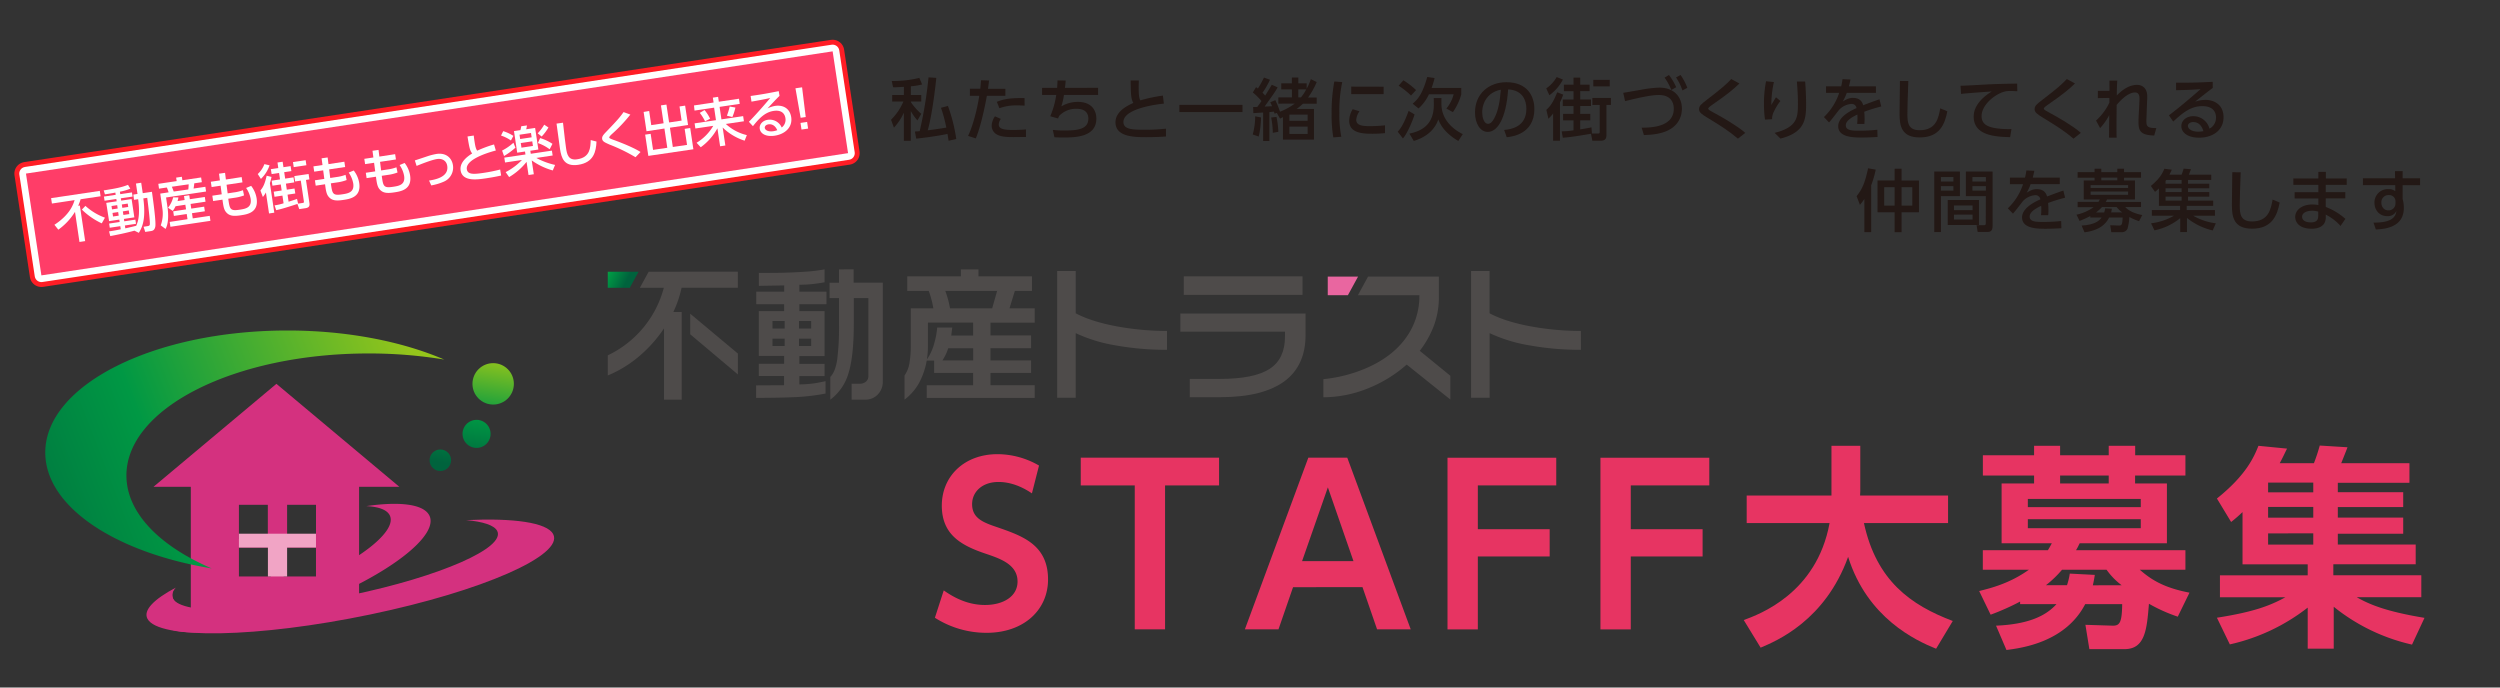 <svg xmlns="http://www.w3.org/2000/svg" xmlns:xlink="http://www.w3.org/1999/xlink" viewBox="0 0 1200 330"><rect x="0" y="0" width="1200" height="330" fill="#333333" stroke="none"/><defs><style>.cls-1,.cls-4,.cls-5{fill:none;}.cls-2{fill:#231815;}.cls-3{fill:#e73462;}.cls-4{stroke:#ff1d25;stroke-width:11.13px;}.cls-4,.cls-5{stroke-linecap:round;stroke-linejoin:round;}.cls-5{stroke:#fff;stroke-width:6.42px;}.cls-6{fill:#ff3d68;}.cls-7{fill:#fff;}.cls-8{fill:#4e4b4a;}.cls-9{fill:url(#linear-gradient);}.cls-10{fill:#e966a0;}.cls-11{fill:#d4317f;}.cls-12{fill:url(#linear-gradient-2);}.cls-13{fill:url(#linear-gradient-3);}.cls-14{fill:url(#linear-gradient-4);}.cls-15{fill:url(#linear-gradient-5);}.cls-16{fill:#f1a4c5;}</style><linearGradient id="linear-gradient" x1="350" y1="35.74" x2="367.55" y2="44.27" gradientTransform="translate(-66.86 90.77)" gradientUnits="userSpaceOnUse"><stop offset="0" stop-color="#94c51b"/><stop offset="0.55" stop-color="#009844"/><stop offset="1" stop-color="#00633d"/></linearGradient><linearGradient id="linear-gradient-2" x1="301.68" y1="80.18" x2="292.99" y2="133.59" xlink:href="#linear-gradient"/><linearGradient id="linear-gradient-3" x1="305.64" y1="80.81" x2="296.94" y2="134.24" xlink:href="#linear-gradient"/><linearGradient id="linear-gradient-4" x1="286.75" y1="77.75" x2="278.05" y2="131.16" xlink:href="#linear-gradient"/><linearGradient id="linear-gradient-5" x1="267.19" y1="86.06" x2="41.61" y2="173.58" xlink:href="#linear-gradient"/></defs><title>staffmain</title><g id="レイヤー_2" data-name="レイヤー 2"><g id="レイヤー_1-2" data-name="レイヤー 1"><rect class="cls-1" width="1200" height="330"/><path class="cls-2" d="M433.88,41.68c-3.24.19-4,.23-5.22.19l-.62-3a51.65,51.65,0,0,0,13.25-1.49l1.33,3.17a33,33,0,0,1-5.41.87V45.6h5v3.14h-5V49a28.5,28.5,0,0,0,5,5.64l-1.85,3.17a25.9,25.9,0,0,1-3.17-4.5V67.59h-3.34V54.08a26.48,26.48,0,0,1-4.76,7.19l-1.39-3.79a27,27,0,0,0,5.93-8.75h-5.38V45.6h5.6Zm15.55-4.31c-1.36,13.15-3.08,21.67-4.11,25.17,1.39-.16,6.06-.78,8.91-1.3a67.16,67.16,0,0,0-2.56-9.49l3.34-.91a79.64,79.64,0,0,1,4,15.87l-3.69.87c-.19-1.26-.26-1.81-.52-3.3-1,.23-6.8,1.39-15,2.27l-.65-3.43c.87-.06,1.39-.06,2.3-.16a201,201,0,0,0,4.24-25.82Z"/><path class="cls-2" d="M464.69,65.23c3-6.41,4.86-15.71,5.35-19.24h-4.5v-3.4h5c.23-2.24.26-2.69.36-4.08l3.85.13c-.23,2-.32,2.62-.52,4h8.36V46H473.7c-1.62,8.78-3.47,16-5.31,20.44Zm15.71-8.16a5.06,5.06,0,0,0-1,2.69c0,2.36,3.11,2.62,7,2.62,1,0,4-.06,6.06-.26l0,3.63c-2,0-4.08.06-6.12.06-4.21,0-6.15-.36-7.81-1.23A4.81,4.81,0,0,1,476,60.3a8.31,8.31,0,0,1,1.59-4.47Zm11.4-6.38c-.91,0-1.88-.1-3.47-.1a23.59,23.59,0,0,0-8.62,1.36l-1.23-3.08c3.24-1.26,6-1.91,13.31-1.78Z"/><path class="cls-2" d="M527.09,42.16v3.4H510.7a31.09,31.09,0,0,1-1.26,5.51,15.49,15.49,0,0,1,7.87-2.17c7.16,0,8.94,4.66,8.94,8,0,9-10.2,9.1-16.13,9.1-2.07,0-2.88-.06-4-.13l-.78-3.53a41.46,41.46,0,0,0,5.6.29c5.93,0,11.47-.45,11.47-5.67,0-3.63-2.69-4.73-5.54-4.73a11.07,11.07,0,0,0-8.42,3.34,9.89,9.89,0,0,0-.58,1.3l-3.76-1.07A40.56,40.56,0,0,0,507,45.56h-6.8v-3.4h7.22c.1-1.33.13-2.07.19-3.56l3.92.06c-.06.91-.23,2.56-.36,3.5Z"/><path class="cls-2" d="M558.65,49.74c-1.36.13-19.4,1.94-19.4,8.81,0,3.37,3.69,3.73,9.88,3.73a94.46,94.46,0,0,0,10.53-.52l0,3.76c-1.94.13-4.7.32-9.36.32-5.57,0-14.87,0-14.87-7.16,0-5.44,6.35-8.26,8.58-9.27-1.17-2-1.2-4.11-1.3-10.79h3.92c0,1-.06,1.94-.06,3.56,0,3.37.16,4.73.78,6a74.3,74.3,0,0,1,10.85-2.3Z"/><path class="cls-2" d="M566.1,50.33h30.29v3.47H566.1Z"/><path class="cls-2" d="M601.32,64.55a34.54,34.54,0,0,0,1.17-8.71l2.79.52a41.24,41.24,0,0,1-1.1,9.17Zm12.28-14.8v-3h6.51V42.91H615V40h5.09V37.21h3.11V40h4v2.59a26,26,0,0,0,2-4.6l2.82,1.39a36.27,36.27,0,0,1-4.15,7.42h4.15v3h-6.64a29.26,29.26,0,0,1-3,2.49h8.33V67h-14.9V56.22c-.13.06-.91.49-1.39.71l-1.55-2.72-1.07.36c-.16-.52-.19-.68-.32-1-.81.1-1.42.16-2.17.23V67.69h-3V54c-.87.06-4.21.29-4.7.29l-.1-2.92c1.49,0,1.65,0,2-.06.65-.84,1-1.33,2-2.82a31.15,31.15,0,0,0-4.15-4.11l1.55-2.56c.55.45.68.52.88.68a54.78,54.78,0,0,0,2.92-5.28l2.88,1.07A38.28,38.28,0,0,1,606,44.53c.36.32.45.45,1.3,1.33,2.4-3.85,2.66-4.31,3.14-5.18l2.82,1.26c-1.2,2.14-1.59,2.69-6.25,9.2.55,0,3-.13,3.56-.16-.36-.87-.52-1.23-.84-1.91l2.43-1a45.54,45.54,0,0,1,2.24,5.54,29.65,29.65,0,0,0,7.09-3.89Zm-2.66,14a39.69,39.69,0,0,0-.78-7.35l2.56-.29a43,43,0,0,1,.88,7.16ZM627.66,55h-8.75v3h8.75Zm0,5.77h-8.75v3.53h8.75Zm-3.24-14A19.71,19.71,0,0,0,627,42.91h-3.82v3.85Z"/><path class="cls-2" d="M644.28,39.41a66.19,66.19,0,0,0-1.39,14.77,56.53,56.53,0,0,0,.94,11.47l-3.85.29a65.22,65.22,0,0,1-.81-11.18,81.66,81.66,0,0,1,1.3-15.65Zm8.29,14A7.75,7.75,0,0,0,651,57.55c0,2.72,3.21,3,6.32,3a68.41,68.41,0,0,0,7.48-.39v3.76c-1.75.13-3.69.29-6,.29-5.31,0-11.18-.52-11.18-6.25a10.66,10.66,0,0,1,1.68-5.54Zm11.57-11.79v3.56H648.59V41.58Z"/><path class="cls-2" d="M679,54.93c-.94,3.11-3.63,9.43-5.6,11.5l-2.5-3.21c1.23-1.39,2.75-3.17,5.25-10Zm-1.72-9.07a38.48,38.48,0,0,0-5.93-4.73l2.27-2.59a36.83,36.83,0,0,1,6.09,4.7Zm10.92,1.2h3.69v3c0,4.41,2.24,10.3,10.24,14.32L700,67.66c-7.09-4.08-9-8.75-9.62-10.33-.62,1.78-2.72,7.58-11.76,10.33l-2.11-3.53c9-1.81,11.73-7.16,11.73-13.93Zm.39-9.59a37.53,37.53,0,0,1-1.42,4.73H701.4V45.4a28.64,28.64,0,0,1-4,8.42l-3.14-1.72a17.5,17.5,0,0,0,3.5-6.84H685.89a20.81,20.81,0,0,1-5,6.8l-2.82-2.3c2.56-2.07,4.83-4.92,7-12.8Z"/><path class="cls-2" d="M722,62.38c3.43-.32,10.66-1.49,10.66-10.17,0-3.6-1.49-8.94-8.75-9.3-1,14.42-5.31,20.41-9.78,20.41C710.35,63.32,708,59,708,54c0-9.1,6.74-14.54,15.06-14.54,10.08,0,13.44,6.74,13.44,12.83,0,12.25-11,13.35-13.28,13.57Zm-10.53-8.26c0,1.88.68,5.31,2.79,5.31,1.23,0,2.14-1.1,2.92-2.53,2.2-4,2.82-9,3.21-13.83C714.53,44.14,711.45,48.77,711.45,54.12Z"/><path class="cls-2" d="M742.2,42.42a16,16,0,0,0,5-5.44l3,1.2a21.1,21.1,0,0,1-6.51,7.52Zm8.13,3a31.92,31.92,0,0,1-1.55,3.73v18.4H745.5V54.47A20.72,20.72,0,0,1,743.24,57l-1-4.28c2-1.81,3.27-3.6,5.22-8.42Zm8.16,16.68c1-.16,4.7-.75,5.41-1l.23,3h2.82c.91,0,.91-.32.91-1V50.36h-3.53V47h8.91v3.37H771.1V64.55c0,1.85-.36,3-2.95,3h-3.82l-.65-3.34c-8.71,1.49-10.95,1.68-13.54,1.91l-.52-3.08a35.45,35.45,0,0,0,5.67-.49V57.78h-5V54.67h5V50.91h-5.15V47.77h5.15v-4h-4.63V40.64h4.63v-3.4h3.21v3.4H763v3.11H758.5v4h5.18v3.14H758.5v3.76h4.83v3.11H758.5Zm14.19-23.78v3.14h-7.9V38.34Z"/><path class="cls-2" d="M788,61.28c3.92,0,15.42-.06,15.42-9.1,0-2.95-1.39-6.58-7.19-6.58-2.88,0-7.48.75-16.2,2.95l-.87-4c.06,0,8-1.36,8.68-1.49a54.77,54.77,0,0,1,8.68-1c7.29,0,10.79,4.73,10.79,10.07,0,2.59-.81,8.13-7.71,10.92-3.72,1.52-8,1.68-10.53,1.78ZM801.1,36a28.3,28.3,0,0,1,3.47,5.86l-2.33,1.33A26.93,26.93,0,0,0,799,37.27Zm5.57,0a27,27,0,0,1,3.24,6.15l-2.33,1.26a26.74,26.74,0,0,0-3.08-6.25Z"/><path class="cls-2" d="M834.21,66.56c-4.6-3.92-8.49-6.28-14.67-10.07-2.66-1.65-4-2.49-4-4.11s1.17-2.49,3.6-4.37c7.45-5.73,9.36-7.42,11.86-10.07l3.92,2.14c-2.88,2.75-5.47,5-13.12,10.27-.78.55-1.85,1.3-1.85,1.81s1.1,1.07,2,1.56c5.28,2.82,12.34,7,15.78,10.07Z"/><path class="cls-2" d="M851.48,39.38a48.68,48.68,0,0,0-1.23,11c1-1.72,1.65-2.79,2.23-3.69l2.11,1.78a25.78,25.78,0,0,0-3,4.86,8,8,0,0,0-1,3.89l-3.4.19a57.75,57.75,0,0,1-.49-7.58,55.65,55.65,0,0,1,1-10.82Zm15-.23c.45,5.93.45,10,.45,10.88,0,7.65-.84,13.54-12.31,16.49l-2.79-2.75C863,61,863,56,863,49.58c0-4.54-.36-8.65-.49-10.43Z"/><path class="cls-2" d="M900.44,41.45v3.14h-14a24,24,0,0,1-1.88,4.08c1.91-1.1,3.08-1.68,4.73-1.68,2.69,0,4.31,1,5.05,3.53,1.49-.58,5.22-2,7.81-2.85L903,51.1a78.6,78.6,0,0,0-8.16,2.53,32.81,32.81,0,0,1,.16,3.5,23,23,0,0,1-.1,2.36h-3.47a24.45,24.45,0,0,0,.1-4.5c-3.4,1.59-5.54,3.24-5.54,5.15,0,2.59,3.17,2.59,6.74,2.59a76.17,76.17,0,0,0,8.39-.45l.1,3.47c-2.24.13-5,.26-7.48.26-3.85,0-11.4,0-11.4-5.44,0-4.54,6.06-7.48,8.78-8.68a2.33,2.33,0,0,0-2.56-2,9,9,0,0,0-5.83,2.88c-.13.13-3.92,5.15-4.79,6l-2.46-2.59a28,28,0,0,0,7.32-11.6H876.5V41.45h7.26A25.82,25.82,0,0,0,884.4,38l3.82.16c-.23,1.23-.39,1.88-.75,3.27Z"/><path class="cls-2" d="M916,38.89c-.29,6.87-.45,14.06-.45,15.84,0,4,.29,7.77,5.86,7.77,8,0,9.07-5.93,9.91-10.5l3.4,1.43c-1.17,6-3.56,12.54-13.25,12.54-8.81,0-9.69-5.64-9.69-11.37,0-2.49.16-13.51.19-15.74Z"/><path class="cls-2" d="M968.32,43.81c-1.23-.06-2.24-.13-3.11-.13a10.61,10.61,0,0,0-3.43.39c-4.6,1.43-10.62,6.41-10.62,11.69,0,4,3.21,5.12,6.35,5.7a40.88,40.88,0,0,0,8,.49l-.65,3.89c-6.54-.19-17.49-.55-17.49-9.85,0-6.22,5.83-10.33,8.68-12.08-3.43.23-11.73.81-14.74,1.17l-.26-3.92c2.07,0,11.24-.55,13.09-.65,5-.23,8.68-.29,14.09-.39Z"/><path class="cls-2" d="M995.28,66.56c-4.6-3.92-8.49-6.28-14.67-10.07-2.66-1.65-4-2.49-4-4.11s1.17-2.49,3.6-4.37c7.45-5.73,9.36-7.42,11.86-10.07L996,40.06c-2.88,2.75-5.47,5-13.12,10.27-.78.55-1.85,1.3-1.85,1.81s1.1,1.07,2,1.56c5.28,2.82,12.34,7,15.78,10.07Z"/><path class="cls-2" d="M1006.1,57.87a27.47,27.47,0,0,0,6.41-8.62V47l-5.54.1V43.62h5.57V38.7h3.76c-.19,2.33-.23,5.86-.23,7.13,1.3-1.33,5-5.09,9.72-5.09,2.4,0,4.89,1.43,4.89,5.57,0,.42,0,.91-.06,1.85l-.19,4.83c0,.88-.16,4.21-.16,4.83,0,2.37,0,3.79,4.76,3.63l-1,3.6c-6.77-.16-7.58-2.4-7.55-6.71,0-2.17.19-4.6.23-5.38l.23-4.73c.06-1.52.16-3.85-2.17-3.85-3.34,0-7.19,4-8.78,6,0,1.91-.07,7.58-.07,9.07,0,2.56,0,5,.07,6.64h-3.66c0-1.52.1-9.1.1-10.82a29.31,29.31,0,0,1-4.37,6.22Z"/><path class="cls-2" d="M1062.12,42.2c-2.59,1.91-5.67,4.41-8.49,6.61a16.16,16.16,0,0,1,4.89-.87c4.54,0,8.78,2.49,8.78,8.33,0,6.35-5.31,9.82-11.73,9.82-5.57,0-8.52-2.53-8.52-5.54,0-2.75,2.49-4.79,5.73-4.79a8,8,0,0,1,7.77,6,5.93,5.93,0,0,0,3.14-5.35c0-2.36-1.2-5.47-6.54-5.47-5.54,0-9.49,3.21-14,7.42l-2.07-3c.94-.68,6.83-5.18,15.19-12.57-3.85.29-6.35.39-11.76.52V39.67c7.48.06,10.59-.06,17.59-.39Zm-9.43,16.39c-1.72,0-2.49,1.07-2.49,1.81,0,1.39,1.68,2.82,5.12,2.82a15.55,15.55,0,0,0,2.3-.26C1056.94,60.53,1055.45,58.59,1052.69,58.59Z"/><path class="cls-2" d="M898.17,111.42H894.9V95.51a28.82,28.82,0,0,1-2.14,2.82l-1.59-4.18c2.36-3,3.89-5.64,5.51-13.38l3.66.65a48.2,48.2,0,0,1-2.17,7.52ZM912.75,81v5.64h8.36v15.26h-8.36v9.56h-3.34v-9.56h-8.2V86.61h8.2V81Zm-3.34,8.84h-5v8.84h5Zm8.49,0h-5.15v8.84h5.15Z"/><path class="cls-2" d="M928.44,82.33h12.31V94.15h-9.1v17.23h-3.21ZM931.64,85v2.14h6V85Zm0,4.34v2.14h6V89.33ZM949.91,96v12h-15V96Zm-12,2.62v2.24h8.91V98.62Zm0,4.41v2.33h8.91V103Zm15.29-8.88h-9.59V82.33h12.83v26c0,.91,0,3-2.17,3h-5l-.52-3.24h3.66c.39,0,.75-.13.75-.78ZM946.77,85v2.14h6.45V85Zm0,4.34v2.14h6.45V89.33Z"/><path class="cls-2" d="M988.7,85.25v3.14h-14a24,24,0,0,1-1.88,4.08c1.91-1.1,3.08-1.68,4.73-1.68,2.69,0,4.31,1,5.05,3.53,1.49-.58,5.22-2,7.81-2.85l.84,3.43a78.6,78.6,0,0,0-8.16,2.53,32.81,32.81,0,0,1,.16,3.5,23,23,0,0,1-.1,2.36h-3.47a24.45,24.45,0,0,0,.1-4.5c-3.4,1.59-5.54,3.24-5.54,5.15,0,2.59,3.17,2.59,6.74,2.59a76.17,76.17,0,0,0,8.39-.45l.1,3.47c-2.24.13-5,.26-7.48.26-3.85,0-11.4,0-11.4-5.44,0-4.54,6.06-7.48,8.78-8.68a2.33,2.33,0,0,0-2.56-2A9,9,0,0,0,971,96.55c-.13.13-3.92,5.15-4.79,6L963.75,100a28,28,0,0,0,7.32-11.6h-6.32V85.25H972a25.82,25.82,0,0,0,.65-3.43l3.82.16c-.23,1.23-.39,1.88-.75,3.27Z"/><path class="cls-2" d="M1013.42,111.45l-.52-3.34,4.31.16c1.13,0,1.55-.49,1.65-3.85h-6.48c-1.17,2.24-3.69,6.06-11.82,7.09l-1.39-3.24c6.8-.39,8.75-2.69,9.59-3.85h-5.44v-.71a46.27,46.27,0,0,1-5.12,2.33l-1.49-3a21.68,21.68,0,0,0,8.23-3.6h-7.68V96.91h10a13.3,13.3,0,0,0,.65-1.17h-7.71V86.61h5.18v-1.3h-8.13V82.62h8.13V81h3.24v1.62h7.68V81h3.24v1.62h8.16v2.69h-8.16v1.3h5.25v9.14h-13.38c-.23.42-.29.58-.65,1.17h16.94V99.4h-7.58c1.49,1.56,3.89,3,8.16,3.82l-1.52,2.95a28.38,28.38,0,0,1-4.67-2,24.42,24.42,0,0,1-.91,5.67,3,3,0,0,1-2.69,1.62Zm8.07-22.58h-18V90.2h18Zm0,3.08h-18v1.55h18Zm-2.82,10A12.54,12.54,0,0,1,1016,99.4h-7.06a19.28,19.28,0,0,1-2.88,2.59H1010a10.34,10.34,0,0,0,.49-2l3.21.19a13.25,13.25,0,0,1-.36,1.78Zm-2.37-15.39v-1.3h-7.68v1.3Z"/><path class="cls-2" d="M1062.11,110.61a30.74,30.74,0,0,1-12.37-6v6.77h-3.24v-6.67a28.61,28.61,0,0,1-12.37,5.86l-1.62-3.4a28.25,28.25,0,0,0,11-3.63h-10.63v-2.72h13.57v-2h-10.17V90.46a17.19,17.19,0,0,1-1.88,1.62l-2-2.82c4.28-3.56,5.54-5.93,6.48-8.26l3.6.45c-.42.94-.71,1.52-1.17,2.4h5.86c.62-1.72.68-1.88,1-2.92l3.5.29c-.29.78-.68,1.75-1,2.62h10.72v2.53h-11.14v1.81h10.2v2.2h-10.2v1.81h10.2v2.2h-10.2v1.91h12.08v2.53h-12.7v2h13.54v2.72h-10.43a28.5,28.5,0,0,0,10.85,3.63Zm-22.29-24.23c-.06.06-.29.39-.36.45v1.36h7.71V86.38Zm7.35,4h-7.71v1.81h7.71Zm0,4h-7.71v1.91h7.71Z"/><path class="cls-2" d="M1075.53,82.69c-.29,6.87-.45,14.06-.45,15.84,0,4,.29,7.77,5.86,7.77,8,0,9.07-5.93,9.91-10.5l3.4,1.43c-1.17,6-3.56,12.54-13.25,12.54-8.81,0-9.69-5.64-9.69-11.37,0-2.49.16-13.51.19-15.74Z"/><path class="cls-2" d="M1126.43,85.67v3.08h-10.07v3.47h9.39v3h-9.39v4.11a30.58,30.58,0,0,1,9.43,5.73l-2.33,3.4a24,24,0,0,0-7.09-5.44l0,1.52c-.1,4.21-3.79,5.25-6.67,5.25-6.58,0-8-3.56-8-5.64,0-3.43,3.37-6,8.23-6a17.61,17.61,0,0,1,2.88.26V95.26h-11.4v-3h11.4V88.74h-12V85.67h12V82.49h3.6v3.17Zm-13.67,15.91a10.07,10.07,0,0,0-3-.42c-2.69,0-4.76,1.1-4.76,2.92,0,.45.23,2.66,4.15,2.66,2.14,0,3.6-.65,3.6-3.08Z"/><path class="cls-2" d="M1161.65,85.57v3.34h-8.39v6.54a16.1,16.1,0,0,1,.58,4.37c0,9.1-8.68,10.14-13.44,10.33l-1.13-3.3c9.43.1,10.66-3.17,11-5.57a4.49,4.49,0,0,1-4.44,2.46c-3.92,0-6.09-3.14-6.09-6.38a6.39,6.39,0,0,1,6.74-6.58,4.79,4.79,0,0,1,3.24,1l0-2.92h-15.52V85.57h15.45l-.07-3.43h3.69v3.43Zm-11.82,10.79a3,3,0,0,0-3.21-2.72,3.4,3.4,0,0,0-3.56,3.6c0,2.24,1.39,3.73,3.3,3.73a3.29,3.29,0,0,0,3.47-3.34Z"/><path class="cls-3" d="M495.32,236.82c-8.05-5.47-14.35-5.47-16.11-5.47-7.64,0-12.6,4.65-12.6,10.64,0,6.92,5.58,8.88,12.29,11.15,11.87,4.13,24.16,8.36,24.16,25,0,14.66-11.67,25.61-29.53,25.61a45.94,45.94,0,0,1-24.78-7.23L453,283.39c7.85,5.58,14.46,7,19.83,7,8.47,0,15.59-3.92,15.59-11.25,0-8.16-8.26-10.95-14.87-13.22-12.08-4-21.48-9.19-21.48-23.23S462.8,218,478.8,218a39.88,39.88,0,0,1,19.93,5.47Z"/><path class="cls-3" d="M559.23,302.08H544.68V233H518.76V219.68h66.39V233H559.23Z"/><path class="cls-3" d="M620.67,281.84l-7,20.24H597.54L628,219.68h18.69l30.46,82.4H661l-7-20.24Zm29-12.49-12.29-35.42L625,269.34Z"/><path class="cls-3" d="M743.84,254v13.11H709.36v35H694.8v-82.4H747V233H709.36v21Z"/><path class="cls-3" d="M817.25,254v13.11H782.77v35H768.21v-82.4h52.25V233H782.77v21Z"/><path class="cls-3" d="M837,297.63c7.54-2.79,35-12.8,41.2-46.57H838.41V237.85H879.1V214h13.84v21.79c0,.31-.1,1.55-.1,2.06h42.23v13.22H894.69c6,27.67,22.41,39.34,42.64,47l-8,13.32c-9.91-4-33-14.77-42.23-44.09-11,30.56-34.38,40.37-42,43.57Z"/><path class="cls-3" d="M1002.89,311.57,1001,299.91l13,.41c3.51.1,4.54-1.55,4.65-10.33h-17.76c-9.4,18.17-30.25,21.06-37.79,22l-5-11.67c17-.72,24.57-5.47,29-10.33H969.65v-1.24a115.51,115.51,0,0,1-14.15,6.3L950,283.7c5.27-1.34,14.46-3.51,23.85-10.22h-22.1v-9.4H983c.62-1,1-1.65,1.86-3.3H960.77V232.07h15.59v-3.82H951.78v-9.71h24.58V214h12.49v4.54h23.34V214h12.7v4.54H1049v9.71h-24.16v3.82h15.28v28.71H998.25c-.83,1.65-1,2.07-1.76,3.3H1049v9.4h-21.89c6.09,5.37,12.39,8.78,23.85,11L1045.33,296a77.44,77.44,0,0,1-13.84-6.2c-1,12.49-1.86,21.79-11.77,21.79Zm24.68-72.07H973.36v3.92h54.21Zm0,9.71H973.36v4.34h54.21Zm-9.19,31.7a33.75,33.75,0,0,1-7.23-7.44H989.78a52.06,52.06,0,0,1-7.74,7.44h10.12a33.31,33.31,0,0,0,1.34-5.58l12,.62c-.31,2.17-.52,3-.93,5Zm-6.2-48.84v-3.82H988.85v3.82Z"/><path class="cls-3" d="M1157.77,309.41a92.08,92.08,0,0,1-37.58-18.17v20.13h-12.49V291.65a94,94,0,0,1-37.38,17.66l-6.2-12.8c17.76-2.79,25.5-5.78,32.84-9.81h-31.39V276.16h42.13v-5.27h-31.29V245.8a69,69,0,0,1-5.47,4.75l-6.82-11.26c13.73-11,17.66-19.52,19.93-25.3l13.73,1.34c-1.24,2.48-2.17,4.54-3.51,7h16.42a88.05,88.05,0,0,0,2.79-8.47l13.32.83c-.72,2-2.79,7-3,7.64h32.73v9.4h-34.38v4.54h31.39v7.13h-31.39v5.06h31.39v7.74h-31.39v5.16h37.38v9.5H1120v5.27h42.23v10.53h-31c5.47,3.1,13.11,6.71,32.53,9.91Zm-69.08-77.75v4.65h21.68v-4.65Zm0,11.67v5.16h21.68v-5.16Zm0,12.7v5.37h21.68V256Z"/><rect class="cls-4" x="13.82" y="54.16" width="391.11" height="49.36" transform="matrix(0.99, -0.15, 0.15, 0.99, -9.34, 31.77)"/><path class="cls-4" d="M36,101.7a29.86,29.86,0,0,1-8,8.55l-1.88-2.35c7.41-4.85,9-9.65,9.7-11.85L24.92,97.7l-.39-2.59L47.9,91.62l.39,2.59-9.6,1.43a22.65,22.65,0,0,1-1.16,3.13l.8-.12,2.55,17.08-2.74.41Zm5-2.88a28,28,0,0,0,9.38,5.66l-1.53,2.73a34.28,34.28,0,0,1-9.55-6.6Z"/><path class="cls-4" d="M64.53,110.72c-4.46,1.23-8.49,2-11.59,2.6l-.59-2.26c1.45-.22,3-.45,5.61-1l-.22-1.5-5.06.75-.3-2,5.06-.75-.17-1.15-4.91.73L51,97.37,56,96.63l-.17-1.12-5.64.84-.3-2,5.64-.84-.16-1.07c-2.35.45-3.82.67-5,.85l-.59-1.9c6.35-1,8.35-1.42,11.66-2.66l1.11,1.82A23,23,0,0,1,57.55,92l.18,1.2,5.61-.84.3,2L58,95.18l.17,1.12,5-.75,1.31,8.78-5,.75.17,1.15,5.33-.8.3,2-5.34.8.21,1.37c2.5-.53,3.89-.89,5.24-1.24.83-2,1.94-4.93.93-12.75l-2,.3L64,93.4l2-.3-.74-5,2.52-.38.74,5,4.41-.66c.42,3,2.07,14.53,1.61,16.76-.39,1.84-1.38,2-2.46,2.15l-2.37.35-.8-2.48,2-.31c.92-.14,1-.61,1-.82.21-1.48-1-10.84-1.24-12.76l-1.87.28c1.27,9.88-.46,13.83-2.17,16.53Zm-11-11.84.24,1.62,2.72-.41-.24-1.62ZM54,102.2l.26,1.72,2.72-.41-.26-1.72Zm4.47-4.06.24,1.62,2.84-.42-.24-1.62Zm.5,3.32.26,1.72,2.84-.42L61.81,101Z"/><path class="cls-4" d="M76,88.24l8.8-1.31-.25-1.67,2.74-.41.25,1.67,9-1.34.34,2.27L93.25,88a22.43,22.43,0,0,1-.34,2.5l5.66-.84.34,2.27-19.2,2.86.67,4.51c.12.8,1.06,7.11-.92,10.59l-2.3-1.72a16.43,16.43,0,0,0,.76-8.24l-1-7,4-.6A11.68,11.68,0,0,0,80.06,90l-3.74.56ZM84.26,99a11.85,11.85,0,0,1-1.32,2.24l-2.29-1.52a13.26,13.26,0,0,0,2.47-5l2.53.05a13.68,13.68,0,0,1-.43,1.75L88.61,96l-.28-1.9,2.52-.38.28,1.9,7.18-1.07.34,2.27-7.18,1.07.33,2.24L98,99.2l.33,2.22-6.18.92.37,2.49,8.15-1.22L101,106l-19.2,2.86-.35-2.34L90,105.22l-.37-2.49-6.16.92-.33-2.22,6.16-.92-.33-2.24Zm-1.78-9.37c.22.48.69,1.73.91,2.31l7-1c.1-.86.14-1.6.17-2.47Z"/><path class="cls-4" d="M116,85l.38,2.54-7.63,1.14.52,4.13,2.92-.44a19.14,19.14,0,0,0,4.43-1.07l.52,2.5a20.13,20.13,0,0,1-4.57,1.14l-3,.44c.69,5.12.89,6,5.63,5.25,2.72-.41,5.74-1,5.11-5.2a13,13,0,0,0-2.18-5.21l2.42-1a13,13,0,0,1,2.64,6.05c1,6.78-4.52,7.61-7.66,8.08-3.39.51-5.6.4-7.22-1.78-.89-1.19-1.17-3-1.52-5.74l-4.49.67-.38-2.57,4.51-.67-.54-4.12-4.31.64-.38-2.54,4.36-.65-.43-3.22,2.9-.41.4,3.2Z"/><path class="cls-4" d="M123.72,83.54a12.41,12.41,0,0,0,3.19-4.76l2.48.57a16.4,16.4,0,0,1-4.15,6.53Zm6.6,1.38a24.89,24.89,0,0,1-.77,3l2.11,14.16-2.52.38-1.5-10.07a16.05,16.05,0,0,1-1.46,2.18L125,91.43c1.34-1.63,2.1-3.14,3-7.08Zm8.2,11.9c.78-.24,3.53-1.11,4.05-1.37l.52,2.29,2.17-.32c.7-.1.66-.35.59-.85l-1.47-9.87-2.72.41-.39-2.59,6.86-1,.39,2.59-1.65.25,1.63,10.92c.21,1.42.07,2.36-1.92,2.66l-2.94.44-.88-2.49c-6.54,2.15-8.23,2.55-10.2,3l-.75-2.31a27.59,27.59,0,0,0,4.31-1l-.55-3.69-3.81.57L131.39,92l3.81-.57-.43-2.89-4,.59-.36-2.42,4-.59-.46-3.09-3.56.53L130,81.2l3.57-.53L133.2,78l2.47-.37.39,2.62,3.44-.51.36,2.39-3.44.51.46,3.09,4-.6.36,2.42-4,.6.43,2.89,3.71-.55.36,2.39-3.71.55Zm8.19-19.93.36,2.42-6.08.91-.36-2.42Z"/><path class="cls-4" d="M165.29,77.62l.38,2.54L158,81.3l.51,4.13,2.92-.44a19.11,19.11,0,0,0,4.43-1.07l.52,2.5a20.11,20.11,0,0,1-4.57,1.14l-3,.44c.69,5.12.89,6,5.63,5.25,2.72-.41,5.74-1,5.11-5.2a13,13,0,0,0-2.18-5.21l2.42-1a13,13,0,0,1,2.64,6.05c1,6.78-4.52,7.61-7.66,8.08-3.39.51-5.6.4-7.22-1.78-.89-1.19-1.17-3-1.52-5.74l-4.49.67-.38-2.57,4.51-.67-.54-4.12-4.31.64-.38-2.54,4.36-.65-.43-3.22,2.9-.41.4,3.2Z"/><path class="cls-4" d="M189.67,74l.38,2.54-7.63,1.14.52,4.13,2.92-.44a19.11,19.11,0,0,0,4.43-1.07l.52,2.5a20.13,20.13,0,0,1-4.57,1.14l-3,.44c.69,5.12.89,6,5.63,5.25,2.72-.41,5.74-1,5.11-5.2a13,13,0,0,0-2.18-5.21l2.42-1a13,13,0,0,1,2.64,6.05c1,6.78-4.52,7.61-7.66,8.08-3.39.51-5.6.4-7.22-1.78-.89-1.19-1.17-3-1.52-5.74l-4.49.67-.38-2.57,4.51-.67-.54-4.12-4.31.64-.38-2.54,4.36-.65-.43-3.22,2.9-.41.4,3.2Z"/><path class="cls-4" d="M205.94,86.66c2.62-.39,9.55-1.55,8.74-7-.38-2.54-2.41-3.69-4.91-3.32-2.67.4-8.12,2.61-9.8,3.3L199.12,77c1-.3,5.2-1.72,6.05-2a29.65,29.65,0,0,1,4.37-1.11c4.64-.69,7.36,2,7.87,5.4A7.34,7.34,0,0,1,213,87.21,25.73,25.73,0,0,1,207,89Z"/><path class="cls-4" d="M238,72.25c-1,.26-14.71,3.72-13.92,9,.39,2.59,3.27,2.44,8,1.73a73.64,73.64,0,0,0,8-1.61l.46,2.89c-1.48.32-3.58.79-7.17,1.32-4.29.64-11.44,1.71-12.27-3.8-.62-4.19,3.94-7.09,5.54-8.12-1.13-1.44-1.4-3-2.24-8.15l3-.45c.09.8.17,1.5.36,2.75.39,2.59.67,3.62,1.29,4.52a58,58,0,0,1,8.09-3Z"/><path class="cls-4" d="M241.54,62.95a19.74,19.74,0,0,1,4.88,2.28l-1.17,2.21a17.56,17.56,0,0,0-4.76-2.37Zm5.87,7.94a33.91,33.91,0,0,1-5.47,4L241,72.28a24.39,24.39,0,0,0,5.45-3.77ZM252,72.73l-3.74.56-1.55-10.37,3.09-.46a15.14,15.14,0,0,0,.41-1.87l2.72-.38a11.47,11.47,0,0,1-.36,1.84l4.29-.64,1.55,10.37-3.86.58.22,1.45,10.15-1.51.35,2.34-7.83,1.17a34,34,0,0,0,9,3.35l-1.11,2.66A32.37,32.37,0,0,1,255.23,77l1,6.63-2.54.38-.94-6.31A30.26,30.26,0,0,1,244.38,85l-1.66-2.38a30.12,30.12,0,0,0,7.82-5.83L242.42,78l-.35-2.34,10.15-1.51Zm-2.63-8.07.31,2.07,5.51-.82-.31-2.07Zm.6,4,.33,2.22,5.51-.82-.33-2.22Zm13.29-7.46A23.78,23.78,0,0,1,260,65.54L258.09,64a21,21,0,0,0,3.13-4.16Zm-4,5.08a22.3,22.3,0,0,1,5.92,2.76l-1.34,2.62a21.25,21.25,0,0,0-5.65-3Z"/><path class="cls-4" d="M270.24,58.9c.56,5.32,1.27,10.87,1.47,12.24.45,3,1.12,6,5.41,5.31,6.18-.92,6.3-5.6,6.42-9.22l2.78.71c-.21,4.77-1.3,10.06-8.76,11.17-6.78,1-8.1-3.23-8.76-7.64-.29-1.92-1.43-10.42-1.66-12.14Z"/><path class="cls-4" d="M305.05,75.47A81.61,81.61,0,0,0,292.6,69.4c-2.23-1-3.38-1.46-3.56-2.7s.61-2.05,2.27-3.78c5.08-5.27,6.35-6.78,8-9.12l3.26,1.2a73.89,73.89,0,0,1-8.92,9.41c-.53.51-1.27,1.21-1.21,1.61s1,.7,1.72,1c4.39,1.56,10.3,4,13.3,5.94Z"/><path class="cls-4" d="M311.6,53.28l1,6.78,5.93-.89-1.28-8.58,2.64-.39,1.28,8.58,6-.9-1-6.78,2.69-.4L330.27,60l-8.7,1.3,1.38,9.25,6.83-1-1.15-7.7,2.67-.4,1.52,10.2L311.2,74.83l-1.52-10.2,2.64-.39,1.15,7.7,6.83-1-1.38-9.25L310.32,63l-1.38-9.27Z"/><path class="cls-4" d="M333.12,50.61l9.4-1.4-.35-2.34,2.52-.38.35,2.34,9.67-1.44.37,2.47L345.4,51.3l.89,6,10.42-1.56.37,2.47-8.68,1.29a22.49,22.49,0,0,0,10.08,5.35l-1.05,2.68a26.62,26.62,0,0,1-10.55-6.32l1.29,8.63-2.52.38-1.29-8.63a27.33,27.33,0,0,1-8,9.09l-2-2.15a23,23,0,0,0,8-8.13l-8.58,1.28-.37-2.47,10.25-1.53-.89-6-9.4,1.4Zm5.07,2.22A19.6,19.6,0,0,1,340.85,57l-2.42,1.23a22.73,22.73,0,0,0-2.54-4.06ZM353,51.62a27,27,0,0,1-1.46,4.55l-2.62-.63a33.71,33.71,0,0,0,1.33-4.4Z"/><path class="cls-4" d="M374.17,46c-1.78,1.77-3.86,4-5.77,6.06a12.56,12.56,0,0,1,3.67-1.23c3.49-.52,7,.91,7.71,5.4.73,4.89-3,8.16-7.9,8.9-4.29.64-6.85-1-7.19-3.28-.32-2.12,1.37-4,3.86-4.35a6.25,6.25,0,0,1,6.67,3.7A4.62,4.62,0,0,0,377,56.7c-.27-1.82-1.55-4.08-5.67-3.46s-6.94,3.56-9.92,7.32l-1.95-2.1c.65-.63,4.67-4.77,10.25-11.42-2.93.67-4.84,1-9,1.75l-.41-2.72c5.77-.81,8.15-1.27,13.49-2.32Zm-5.37,13.7c-1.32.2-1.8,1.11-1.71,1.68.16,1.07,1.62,2,4.26,1.58a11.93,11.93,0,0,0,1.74-.46C372.29,60.69,370.92,59.37,368.8,59.69Z"/><path class="cls-4" d="M385,41.91l1.75,14.27-2.44.36-2.49-14.16ZM384.24,59l3.17-.47.48,3.19-3.17.47Z"/><rect class="cls-5" x="13.82" y="54.16" width="391.11" height="49.36" transform="matrix(0.99, -0.15, 0.15, 0.99, -9.34, 31.77)"/><path class="cls-5" d="M36,101.7a29.86,29.86,0,0,1-8,8.55l-1.88-2.35c7.41-4.85,9-9.65,9.7-11.85L24.92,97.7l-.39-2.59L47.9,91.62l.39,2.59-9.6,1.43a22.65,22.65,0,0,1-1.16,3.13l.8-.12,2.55,17.08-2.74.41Zm5-2.88a28,28,0,0,0,9.38,5.66l-1.53,2.73a34.28,34.28,0,0,1-9.55-6.6Z"/><path class="cls-5" d="M64.53,110.72c-4.46,1.23-8.49,2-11.59,2.6l-.59-2.26c1.45-.22,3-.45,5.61-1l-.22-1.5-5.06.75-.3-2,5.06-.75-.17-1.15-4.91.73L51,97.37,56,96.63l-.17-1.12-5.64.84-.3-2,5.64-.84-.16-1.07c-2.35.45-3.82.67-5,.85l-.59-1.9c6.35-1,8.35-1.42,11.66-2.66l1.11,1.82A23,23,0,0,1,57.55,92l.18,1.2,5.61-.84.3,2L58,95.18l.17,1.12,5-.75,1.31,8.78-5,.75.17,1.15,5.33-.8.3,2-5.34.8.21,1.37c2.5-.53,3.89-.89,5.24-1.24.83-2,1.94-4.93.93-12.75l-2,.3L64,93.4l2-.3-.74-5,2.52-.38.74,5,4.41-.66c.42,3,2.07,14.53,1.61,16.76-.39,1.84-1.38,2-2.46,2.15l-2.37.35-.8-2.48,2-.31c.92-.14,1-.61,1-.82.21-1.48-1-10.84-1.24-12.76l-1.87.28c1.27,9.88-.46,13.83-2.17,16.53Zm-11-11.84.24,1.62,2.72-.41-.24-1.62ZM54,102.2l.26,1.72,2.72-.41-.26-1.72Zm4.47-4.06.24,1.62,2.84-.42-.24-1.62Zm.5,3.32.26,1.72,2.84-.42L61.81,101Z"/><path class="cls-5" d="M76,88.24l8.8-1.31-.25-1.67,2.74-.41.25,1.67,9-1.34.34,2.27L93.25,88a22.43,22.43,0,0,1-.34,2.5l5.66-.84.34,2.27-19.2,2.86.67,4.51c.12.8,1.06,7.11-.92,10.59l-2.3-1.72a16.43,16.43,0,0,0,.76-8.24l-1-7,4-.6A11.68,11.68,0,0,0,80.06,90l-3.74.56ZM84.26,99a11.85,11.85,0,0,1-1.32,2.24l-2.29-1.52a13.26,13.26,0,0,0,2.47-5l2.53.05a13.68,13.68,0,0,1-.43,1.75L88.61,96l-.28-1.9,2.52-.38.28,1.9,7.18-1.07.34,2.27-7.18,1.07.33,2.24L98,99.2l.33,2.22-6.18.92.37,2.49,8.15-1.22L101,106l-19.2,2.86-.35-2.34L90,105.22l-.37-2.49-6.16.92-.33-2.22,6.16-.92-.33-2.24Zm-1.78-9.37c.22.48.69,1.73.91,2.31l7-1c.1-.86.14-1.6.17-2.47Z"/><path class="cls-5" d="M116,85l.38,2.54-7.63,1.14.52,4.13,2.92-.44a19.14,19.14,0,0,0,4.43-1.07l.52,2.5a20.13,20.13,0,0,1-4.57,1.14l-3,.44c.69,5.12.89,6,5.63,5.25,2.72-.41,5.74-1,5.11-5.2a13,13,0,0,0-2.18-5.21l2.42-1a13,13,0,0,1,2.64,6.05c1,6.78-4.52,7.61-7.66,8.08-3.39.51-5.6.4-7.22-1.78-.89-1.19-1.17-3-1.52-5.74l-4.49.67-.38-2.57,4.51-.67-.54-4.12-4.31.64-.38-2.54,4.36-.65-.43-3.22,2.9-.41.4,3.2Z"/><path class="cls-5" d="M123.72,83.54a12.41,12.41,0,0,0,3.19-4.76l2.48.57a16.4,16.4,0,0,1-4.15,6.53Zm6.6,1.38a24.89,24.89,0,0,1-.77,3l2.11,14.16-2.52.38-1.5-10.07a16.05,16.05,0,0,1-1.46,2.18L125,91.43c1.34-1.63,2.1-3.14,3-7.08Zm8.2,11.9c.78-.24,3.53-1.11,4.05-1.37l.52,2.29,2.17-.32c.7-.1.66-.35.59-.85l-1.47-9.87-2.72.41-.39-2.59,6.86-1,.39,2.59-1.65.25,1.63,10.92c.21,1.42.07,2.36-1.92,2.66l-2.94.44-.88-2.49c-6.54,2.15-8.23,2.55-10.2,3l-.75-2.31a27.59,27.59,0,0,0,4.31-1l-.55-3.69-3.81.57L131.39,92l3.81-.57-.43-2.89-4,.59-.36-2.42,4-.59-.46-3.09-3.56.53L130,81.2l3.57-.53L133.2,78l2.47-.37.39,2.62,3.44-.51.36,2.39-3.44.51.46,3.09,4-.6.36,2.42-4,.6.43,2.89,3.71-.55.36,2.39-3.71.55Zm8.19-19.93.36,2.42-6.08.91-.36-2.42Z"/><path class="cls-5" d="M165.29,77.62l.38,2.54L158,81.3l.51,4.13,2.92-.44a19.11,19.11,0,0,0,4.43-1.07l.52,2.5a20.11,20.11,0,0,1-4.57,1.14l-3,.44c.69,5.12.89,6,5.63,5.25,2.72-.41,5.74-1,5.11-5.2a13,13,0,0,0-2.18-5.21l2.42-1a13,13,0,0,1,2.64,6.05c1,6.78-4.52,7.61-7.66,8.08-3.39.51-5.6.4-7.22-1.78-.89-1.19-1.17-3-1.52-5.74l-4.49.67-.38-2.57,4.51-.67-.54-4.12-4.31.64-.38-2.54,4.36-.65-.43-3.22,2.9-.41.4,3.2Z"/><path class="cls-5" d="M189.67,74l.38,2.54-7.63,1.14.52,4.13,2.92-.44a19.11,19.11,0,0,0,4.43-1.07l.52,2.5a20.13,20.13,0,0,1-4.57,1.14l-3,.44c.69,5.12.89,6,5.63,5.25,2.72-.41,5.74-1,5.11-5.2a13,13,0,0,0-2.18-5.21l2.42-1a13,13,0,0,1,2.64,6.05c1,6.78-4.52,7.61-7.66,8.08-3.39.51-5.6.4-7.22-1.78-.89-1.19-1.17-3-1.52-5.74l-4.49.67-.38-2.57,4.51-.67-.54-4.12-4.31.64-.38-2.54,4.36-.65-.43-3.22,2.9-.41.4,3.2Z"/><path class="cls-5" d="M205.94,86.66c2.62-.39,9.55-1.55,8.74-7-.38-2.54-2.41-3.69-4.91-3.32-2.67.4-8.12,2.61-9.8,3.3L199.12,77c1-.3,5.2-1.72,6.05-2a29.65,29.65,0,0,1,4.37-1.11c4.64-.69,7.36,2,7.87,5.4A7.34,7.34,0,0,1,213,87.21,25.73,25.73,0,0,1,207,89Z"/><path class="cls-5" d="M238,72.25c-1,.26-14.71,3.72-13.92,9,.39,2.59,3.27,2.44,8,1.73a73.64,73.64,0,0,0,8-1.61l.46,2.89c-1.48.32-3.58.79-7.17,1.32-4.29.64-11.44,1.71-12.27-3.8-.62-4.19,3.94-7.09,5.54-8.12-1.13-1.44-1.4-3-2.24-8.15l3-.45c.09.8.17,1.5.36,2.75.39,2.59.67,3.62,1.29,4.52a58,58,0,0,1,8.09-3Z"/><path class="cls-5" d="M241.54,62.95a19.74,19.74,0,0,1,4.88,2.28l-1.17,2.21a17.56,17.56,0,0,0-4.76-2.37Zm5.87,7.94a33.91,33.91,0,0,1-5.47,4L241,72.28a24.39,24.39,0,0,0,5.45-3.77ZM252,72.73l-3.74.56-1.55-10.37,3.09-.46a15.14,15.14,0,0,0,.41-1.87l2.72-.38a11.47,11.47,0,0,1-.36,1.84l4.29-.64,1.55,10.37-3.86.58.22,1.45,10.15-1.51.35,2.34-7.83,1.17a34,34,0,0,0,9,3.35l-1.11,2.66A32.37,32.37,0,0,1,255.23,77l1,6.63-2.54.38-.94-6.31A30.26,30.26,0,0,1,244.38,85l-1.66-2.38a30.12,30.12,0,0,0,7.82-5.83L242.42,78l-.35-2.34,10.15-1.51Zm-2.63-8.07.31,2.07,5.51-.82-.31-2.07Zm.6,4,.33,2.22,5.51-.82-.33-2.22Zm13.29-7.46A23.78,23.78,0,0,1,260,65.54L258.09,64a21,21,0,0,0,3.13-4.16Zm-4,5.08a22.3,22.3,0,0,1,5.92,2.76l-1.34,2.62a21.25,21.25,0,0,0-5.65-3Z"/><path class="cls-5" d="M270.24,58.9c.56,5.32,1.27,10.87,1.47,12.24.45,3,1.12,6,5.41,5.31,6.18-.92,6.3-5.6,6.42-9.22l2.78.71c-.21,4.77-1.3,10.06-8.76,11.17-6.78,1-8.1-3.23-8.76-7.64-.29-1.92-1.43-10.42-1.66-12.14Z"/><path class="cls-5" d="M305.05,75.47A81.61,81.61,0,0,0,292.6,69.4c-2.23-1-3.38-1.46-3.56-2.7s.61-2.05,2.27-3.78c5.08-5.27,6.35-6.78,8-9.12l3.26,1.2a73.89,73.89,0,0,1-8.92,9.41c-.53.51-1.27,1.21-1.21,1.61s1,.7,1.72,1c4.39,1.56,10.3,4,13.3,5.94Z"/><path class="cls-5" d="M311.6,53.28l1,6.78,5.93-.89-1.28-8.58,2.64-.39,1.28,8.58,6-.9-1-6.78,2.69-.4L330.27,60l-8.7,1.3,1.38,9.25,6.83-1-1.15-7.7,2.67-.4,1.52,10.2L311.2,74.83l-1.52-10.2,2.64-.39,1.15,7.7,6.83-1-1.38-9.25L310.32,63l-1.38-9.27Z"/><path class="cls-5" d="M333.12,50.61l9.4-1.4-.35-2.34,2.52-.38.35,2.34,9.67-1.44.37,2.47L345.4,51.3l.89,6,10.42-1.56.37,2.47-8.68,1.29a22.49,22.49,0,0,0,10.08,5.35l-1.05,2.68a26.62,26.62,0,0,1-10.55-6.32l1.29,8.63-2.52.38-1.29-8.63a27.33,27.33,0,0,1-8,9.09l-2-2.15a23,23,0,0,0,8-8.13l-8.58,1.28-.37-2.47,10.25-1.53-.89-6-9.4,1.4Zm5.07,2.22A19.6,19.6,0,0,1,340.85,57l-2.42,1.23a22.73,22.73,0,0,0-2.54-4.06ZM353,51.62a27,27,0,0,1-1.46,4.55l-2.62-.63a33.71,33.71,0,0,0,1.33-4.4Z"/><path class="cls-5" d="M374.17,46c-1.78,1.77-3.86,4-5.77,6.06a12.56,12.56,0,0,1,3.67-1.23c3.49-.52,7,.91,7.71,5.4.73,4.89-3,8.16-7.9,8.9-4.29.64-6.85-1-7.19-3.28-.32-2.12,1.37-4,3.86-4.35a6.25,6.25,0,0,1,6.67,3.7A4.62,4.62,0,0,0,377,56.7c-.27-1.82-1.55-4.08-5.67-3.46s-6.94,3.56-9.92,7.32l-1.95-2.1c.65-.63,4.67-4.77,10.25-11.42-2.93.67-4.84,1-9,1.75l-.41-2.72c5.77-.81,8.15-1.27,13.49-2.32Zm-5.37,13.7c-1.32.2-1.8,1.11-1.71,1.68.16,1.07,1.62,2,4.26,1.58a11.93,11.93,0,0,0,1.74-.46C372.29,60.69,370.92,59.37,368.8,59.69Z"/><path class="cls-5" d="M385,41.91l1.75,14.27-2.44.36-2.49-14.16ZM384.24,59l3.17-.47.48,3.19-3.17.47Z"/><rect class="cls-6" x="13.82" y="54.16" width="391.11" height="49.36" transform="matrix(0.99, -0.15, 0.15, 0.99, -9.34, 31.77)"/><path class="cls-7" d="M36,101.7a29.86,29.86,0,0,1-8,8.55l-1.88-2.35c7.41-4.85,9-9.65,9.7-11.85L24.92,97.7l-.39-2.59L47.9,91.62l.39,2.59-9.6,1.43a22.65,22.65,0,0,1-1.16,3.13l.8-.12,2.55,17.08-2.74.41Zm5-2.88a28,28,0,0,0,9.38,5.66l-1.53,2.73a34.28,34.28,0,0,1-9.55-6.6Z"/><path class="cls-7" d="M64.53,110.72c-4.46,1.23-8.49,2-11.59,2.6l-.59-2.26c1.45-.22,3-.45,5.61-1l-.22-1.5-5.06.75-.3-2,5.06-.75-.17-1.15-4.91.73L51,97.37,56,96.63l-.17-1.12-5.64.84-.3-2,5.64-.84-.16-1.07c-2.35.45-3.82.67-5,.85l-.59-1.9c6.35-1,8.35-1.42,11.66-2.66l1.11,1.82A23,23,0,0,1,57.55,92l.18,1.2,5.61-.84.3,2L58,95.18l.17,1.12,5-.75,1.31,8.78-5,.75.17,1.15,5.33-.8.3,2-5.34.8.21,1.37c2.5-.53,3.89-.89,5.24-1.24.83-2,1.94-4.93.93-12.75l-2,.3L64,93.4l2-.3-.74-5,2.52-.38.74,5,4.41-.66c.42,3,2.07,14.53,1.61,16.76-.39,1.84-1.38,2-2.46,2.15l-2.37.35-.8-2.48,2-.31c.92-.14,1-.61,1-.82.21-1.48-1-10.84-1.24-12.76l-1.87.28c1.27,9.88-.46,13.83-2.17,16.53Zm-11-11.84.24,1.62,2.72-.41-.24-1.62ZM54,102.2l.26,1.72,2.72-.41-.26-1.72Zm4.47-4.06.24,1.62,2.84-.42-.24-1.62Zm.5,3.32.26,1.72,2.84-.42L61.81,101Z"/><path class="cls-7" d="M76,88.24l8.8-1.31-.25-1.67,2.74-.41.25,1.67,9-1.34.34,2.27L93.25,88a22.43,22.43,0,0,1-.34,2.5l5.66-.84.34,2.27-19.2,2.86.67,4.51c.12.8,1.06,7.11-.92,10.59l-2.3-1.72a16.43,16.43,0,0,0,.76-8.24l-1-7,4-.6A11.68,11.68,0,0,0,80.06,90l-3.74.56ZM84.26,99a11.85,11.85,0,0,1-1.32,2.24l-2.29-1.52a13.26,13.26,0,0,0,2.47-5l2.53.05a13.68,13.68,0,0,1-.43,1.75L88.61,96l-.28-1.9,2.52-.38.28,1.9,7.18-1.07.34,2.27-7.18,1.07.33,2.24L98,99.2l.33,2.22-6.18.92.37,2.49,8.15-1.22L101,106l-19.2,2.86-.35-2.34L90,105.22l-.37-2.49-6.16.92-.33-2.22,6.16-.92-.33-2.24Zm-1.78-9.37c.22.48.69,1.73.91,2.31l7-1c.1-.86.14-1.6.17-2.47Z"/><path class="cls-7" d="M116,85l.38,2.54-7.63,1.14.52,4.13,2.92-.44a19.14,19.14,0,0,0,4.43-1.07l.52,2.5a20.13,20.13,0,0,1-4.57,1.14l-3,.44c.69,5.12.89,6,5.63,5.25,2.72-.41,5.74-1,5.11-5.2a13,13,0,0,0-2.18-5.21l2.42-1a13,13,0,0,1,2.64,6.05c1,6.78-4.52,7.61-7.66,8.08-3.39.51-5.6.4-7.22-1.78-.89-1.19-1.17-3-1.52-5.74l-4.49.67-.38-2.57,4.51-.67-.54-4.12-4.31.64-.38-2.54,4.36-.65-.43-3.22,2.9-.41.4,3.2Z"/><path class="cls-7" d="M123.72,83.54a12.41,12.41,0,0,0,3.19-4.76l2.48.57a16.4,16.4,0,0,1-4.15,6.53Zm6.6,1.38a24.89,24.89,0,0,1-.77,3l2.11,14.16-2.52.38-1.5-10.07a16.05,16.05,0,0,1-1.46,2.18L125,91.43c1.34-1.63,2.1-3.14,3-7.08Zm8.2,11.9c.78-.24,3.53-1.11,4.05-1.37l.52,2.29,2.17-.32c.7-.1.66-.35.59-.85l-1.47-9.87-2.72.41-.39-2.59,6.86-1,.39,2.59-1.65.25,1.63,10.92c.21,1.42.07,2.36-1.92,2.66l-2.94.44-.88-2.49c-6.54,2.15-8.23,2.55-10.2,3l-.75-2.31a27.59,27.59,0,0,0,4.31-1l-.55-3.69-3.81.57L131.39,92l3.81-.57-.43-2.89-4,.59-.36-2.42,4-.59-.46-3.09-3.56.53L130,81.2l3.57-.53L133.2,78l2.47-.37.39,2.62,3.44-.51.36,2.39-3.44.51.46,3.09,4-.6.36,2.42-4,.6.43,2.89,3.71-.55.36,2.39-3.71.55Zm8.19-19.93.36,2.42-6.08.91-.36-2.42Z"/><path class="cls-7" d="M165.29,77.62l.38,2.54L158,81.3l.51,4.13,2.92-.44a19.11,19.11,0,0,0,4.43-1.07l.52,2.5a20.11,20.11,0,0,1-4.57,1.14l-3,.44c.69,5.12.89,6,5.63,5.25,2.72-.41,5.74-1,5.11-5.2a13,13,0,0,0-2.18-5.21l2.42-1a13,13,0,0,1,2.64,6.05c1,6.78-4.52,7.61-7.66,8.08-3.39.51-5.6.4-7.22-1.78-.89-1.19-1.17-3-1.52-5.74l-4.49.67-.38-2.57,4.51-.67-.54-4.12-4.31.64-.38-2.54,4.36-.65-.43-3.22,2.9-.41.4,3.2Z"/><path class="cls-7" d="M189.67,74l.38,2.54-7.63,1.14.52,4.13,2.92-.44a19.11,19.11,0,0,0,4.43-1.07l.52,2.5a20.13,20.13,0,0,1-4.57,1.14l-3,.44c.69,5.12.89,6,5.63,5.25,2.72-.41,5.74-1,5.11-5.2a13,13,0,0,0-2.18-5.21l2.42-1a13,13,0,0,1,2.64,6.05c1,6.78-4.52,7.61-7.66,8.08-3.39.51-5.6.4-7.22-1.78-.89-1.19-1.17-3-1.52-5.74l-4.49.67-.38-2.57,4.51-.67-.54-4.12-4.31.64-.38-2.54,4.36-.65-.43-3.22,2.9-.41.4,3.2Z"/><path class="cls-7" d="M205.94,86.66c2.62-.39,9.55-1.55,8.74-7-.38-2.54-2.41-3.69-4.91-3.32-2.67.4-8.12,2.61-9.8,3.3L199.12,77c1-.3,5.2-1.72,6.05-2a29.65,29.65,0,0,1,4.37-1.11c4.64-.69,7.36,2,7.87,5.4A7.34,7.34,0,0,1,213,87.21,25.73,25.73,0,0,1,207,89Z"/><path class="cls-7" d="M238,72.25c-1,.26-14.71,3.72-13.92,9,.39,2.59,3.27,2.44,8,1.73a73.64,73.64,0,0,0,8-1.61l.46,2.89c-1.48.32-3.58.79-7.17,1.32-4.29.64-11.44,1.71-12.27-3.8-.62-4.19,3.94-7.09,5.54-8.12-1.13-1.44-1.4-3-2.24-8.15l3-.45c.09.8.17,1.5.36,2.75.39,2.59.67,3.62,1.29,4.52a58,58,0,0,1,8.09-3Z"/><path class="cls-7" d="M241.54,62.95a19.74,19.74,0,0,1,4.88,2.28l-1.17,2.21a17.56,17.56,0,0,0-4.76-2.37Zm5.87,7.94a33.91,33.91,0,0,1-5.47,4L241,72.28a24.39,24.39,0,0,0,5.45-3.77ZM252,72.73l-3.74.56-1.55-10.37,3.09-.46a15.14,15.14,0,0,0,.41-1.87l2.72-.38a11.47,11.47,0,0,1-.36,1.84l4.29-.64,1.55,10.37-3.86.58.22,1.45,10.15-1.51.35,2.34-7.83,1.17a34,34,0,0,0,9,3.35l-1.11,2.66A32.37,32.37,0,0,1,255.23,77l1,6.63-2.54.38-.94-6.31A30.26,30.26,0,0,1,244.38,85l-1.66-2.38a30.12,30.12,0,0,0,7.82-5.83L242.42,78l-.35-2.34,10.15-1.51Zm-2.63-8.07.31,2.07,5.51-.82-.31-2.07Zm.6,4,.33,2.22,5.51-.82-.33-2.22Zm13.29-7.46A23.78,23.78,0,0,1,260,65.54L258.09,64a21,21,0,0,0,3.13-4.16Zm-4,5.08a22.3,22.3,0,0,1,5.92,2.76l-1.34,2.62a21.25,21.25,0,0,0-5.65-3Z"/><path class="cls-7" d="M270.24,58.9c.56,5.32,1.27,10.87,1.47,12.24.45,3,1.12,6,5.41,5.31,6.18-.92,6.3-5.6,6.42-9.22l2.78.71c-.21,4.77-1.3,10.06-8.76,11.17-6.78,1-8.1-3.23-8.76-7.64-.29-1.92-1.43-10.42-1.66-12.14Z"/><path class="cls-7" d="M305.05,75.47A81.61,81.61,0,0,0,292.6,69.4c-2.23-1-3.38-1.46-3.56-2.7s.61-2.05,2.27-3.78c5.08-5.27,6.35-6.78,8-9.12l3.26,1.2a73.89,73.89,0,0,1-8.92,9.41c-.53.51-1.27,1.21-1.21,1.61s1,.7,1.72,1c4.39,1.56,10.3,4,13.3,5.94Z"/><path class="cls-7" d="M311.6,53.28l1,6.78,5.93-.89-1.28-8.58,2.64-.39,1.28,8.58,6-.9-1-6.78,2.69-.4L330.27,60l-8.7,1.3,1.38,9.25,6.83-1-1.15-7.7,2.67-.4,1.52,10.2L311.2,74.83l-1.52-10.2,2.64-.39,1.15,7.7,6.83-1-1.38-9.25L310.32,63l-1.38-9.27Z"/><path class="cls-7" d="M333.12,50.61l9.4-1.4-.35-2.34,2.52-.38.35,2.34,9.67-1.44.37,2.47L345.4,51.3l.89,6,10.42-1.56.37,2.47-8.68,1.29a22.49,22.49,0,0,0,10.08,5.35l-1.05,2.68a26.62,26.62,0,0,1-10.55-6.32l1.29,8.63-2.52.38-1.29-8.63a27.33,27.33,0,0,1-8,9.09l-2-2.15a23,23,0,0,0,8-8.13l-8.58,1.28-.37-2.47,10.25-1.53-.89-6-9.4,1.4Zm5.07,2.22A19.6,19.6,0,0,1,340.85,57l-2.42,1.23a22.73,22.73,0,0,0-2.54-4.06ZM353,51.62a27,27,0,0,1-1.46,4.55l-2.62-.63a33.71,33.71,0,0,0,1.33-4.4Z"/><path class="cls-7" d="M374.17,46c-1.78,1.77-3.86,4-5.77,6.06a12.56,12.56,0,0,1,3.67-1.23c3.49-.52,7,.91,7.71,5.4.73,4.89-3,8.16-7.9,8.9-4.29.64-6.85-1-7.19-3.28-.32-2.12,1.37-4,3.86-4.35a6.25,6.25,0,0,1,6.67,3.7A4.62,4.62,0,0,0,377,56.7c-.27-1.82-1.55-4.08-5.67-3.46s-6.94,3.56-9.92,7.32l-1.95-2.1c.65-.63,4.67-4.77,10.25-11.42-2.93.67-4.84,1-9,1.75l-.41-2.72c5.77-.81,8.15-1.27,13.49-2.32Zm-5.37,13.7c-1.32.2-1.8,1.11-1.71,1.68.16,1.07,1.62,2,4.26,1.58a11.93,11.93,0,0,0,1.74-.46C372.29,60.69,370.92,59.37,368.8,59.69Z"/><path class="cls-7" d="M385,41.91l1.75,14.27-2.44.36-2.49-14.16ZM384.24,59l3.17-.47.48,3.19-3.17.47Z"/><path class="cls-8" d="M395.8,129.3v6.19q-2.58.49-5.6.83a56.68,56.68,0,0,1-6.5.35V140h13v6h-13v3.34H395.8v21.56H383.69v3.76H395.8v5.85H383.69v4a52.62,52.62,0,0,0,7.93-.63c.64-.1,2.19-.4,4.65-.91v5.92a94.67,94.67,0,0,1-14,1.7q-7.52.38-19.34.39v-6l13.42-.07v-4.44H364.22v-5.85h12.16v-3.76H364.22V149.34h12.16V146H363v-6h13.42v-3l-12.16.21V131c5,0,9.15,0,12.27-.1s6.51-.24,10.15-.49A80.33,80.33,0,0,0,395.8,129.3Zm-25,28.38h5.84v-3.61h-5.84Zm0,8.41h5.84v-3.54h-5.84Zm12.72-8.41h5.85v-3.61h-5.85Zm0,8.41h5.85v-3.54h-5.85Zm26.22-36.8v6.4h14v47.38a8.67,8.67,0,0,1-2.4,6.29,8.15,8.15,0,0,1-6.1,2.47h-6.46v-7.65h3.89a4.37,4.37,0,0,0,3-1,3.44,3.44,0,0,0,1.15-2.79V143.08h-7v12.24q0,15.58-2.51,23.72a24.34,24.34,0,0,1-8.76,12.8V180.92c1.63-1.67,2.73-4.44,3.31-8.31a124.19,124.19,0,0,0,.86-17V143.08h-4.53V135.7h4.53v-6.4Z"/><path class="cls-8" d="M469.66,129.3v3.34h25.68v7h-8.21L484.56,148h12.1v6.88H475.44V161h19.48v6.12H475.44V173h19.48V179H475.44v5.91h21.22V191H444.83v-6.06h22.26V179H448.38v-5.91h-3.55a36.09,36.09,0,0,1-3.48,10.36,25.14,25.14,0,0,1-7.17,8.35V180.22a14.22,14.22,0,0,0,2.36-5.95,47,47,0,0,0,.63-8.31V148H448a37.12,37.12,0,0,0-.91-4.25,39.86,39.86,0,0,0-1.31-4.11h-10.3v-7h25.75V129.3ZM445.4,166a41.07,41.07,0,0,1-.49,6.54,24.61,24.61,0,0,0,3.47-7.52,39.59,39.59,0,0,0,1.47-7.79h7.23l-.48,3.83h10.5v-6.2H445.4Zm7,7h14.74v-5.84h-12A22.84,22.84,0,0,1,452.35,173ZM456,148h20.25l2.36-8.35H453.74A44.87,44.87,0,0,1,456,148Z"/><path class="cls-8" d="M560.16,167.91a137,137,0,0,1-24.62-2.12,73.31,73.31,0,0,1-19.2-5.88v31h-8.9V130.07h8.9v20.31q7.53,4,19.66,6.26a133.39,133.39,0,0,0,24.16,2.22Z"/><path class="cls-8" d="M626.67,160.81q0,14.32-9.67,21.84-10.43,8-31.3,8H571.09v-8.77H585.5q16.47,0,23.89-4.8t7.41-15.59v-2.29H566.57v-8.7h60.1Zm-1.46-19.28h-57v-8.9h57Z"/><path class="cls-8" d="M758.84,167.91a136.87,136.87,0,0,1-24.62-2.12,73.33,73.33,0,0,1-19.2-5.88v31h-8.91V130.07H715v20.31q7.51,4,19.65,6.26a133.53,133.53,0,0,0,24.17,2.22Z"/><polygon class="cls-8" points="331.31 160.47 354.19 179.74 354.19 169.72 331.31 150.59 331.31 160.47"/><polygon class="cls-9" points="306.52 130.42 291.73 130.42 291.73 138.13 302.3 138.13 306.52 130.42"/><path class="cls-8" d="M311.37,130.42l-4.23,7.71h11.5a50,50,0,0,1-26.91,32.43v9.67a57.16,57.16,0,0,0,15.1-9.25,64.19,64.19,0,0,0,11.9-13.36v34.22h8.48V149.75h-4a57.68,57.68,0,0,0,2.29-5.63,59,59,0,0,0,1.67-6h27v-7.71Z"/><polygon class="cls-10" points="651.86 132.78 637.32 132.78 637.32 141.68 647 141.68 651.86 132.78"/><path class="cls-8" d="M681.48,168.39a46.33,46.33,0,0,0,6.82-12.14,39.26,39.26,0,0,0,2.36-13.81v-9.66h-34l-4.86,8.9h29.5a34,34,0,0,1-7.16,21.43q-6.25,8.14-17.47,13.22A69.67,69.67,0,0,1,635.22,182v8.69A57.74,57.74,0,0,0,657,186.27,63.81,63.81,0,0,0,675.22,175l20.94,16.77V180.36Z"/><path class="cls-11" d="M206,247.26c-2.89-5.34-14.41-6.62-30.19-4.32,5.78.27,9.79,1.67,11.2,4.28,4.17,7.71-15.65,23.05-44.29,34.28s-55.23,14.06-59.4,6.36a5.77,5.77,0,0,1,.17-5.24c-6.51,6.08-9.35,11.58-7.22,15.48,5.21,9.65,38.49,6.08,74.32-8S211.2,256.91,206,247.26Z"/><path class="cls-11" d="M265.52,256.38c-2.94-5.58-19-7.79-41.8-6.73,8.12.73,13.48,2.44,14.92,5.17,4.24,8.06-27.17,21.86-70.15,30.83S87.23,295.36,83,287.3c-.81-1.55-.29-3.32,1.38-5.24-10.54,5.58-15.75,10.86-13.6,14.95,5.3,10.08,53.19,9.16,107-2.07S270.82,266.45,265.52,256.38Z"/><path class="cls-12" d="M235.48,208.26a6.73,6.73,0,1,1-6.73-6.73A6.73,6.73,0,0,1,235.48,208.26Z"/><circle class="cls-13" cx="236.72" cy="184.25" r="9.94"/><circle class="cls-14" cx="211.36" cy="220.92" r="5.17"/><path class="cls-11" d="M91.47,233.69l.12,0v58.72h80.77V233.66h19.32l-59-49.42-59,49.42H91.47Zm46.34,8.61h13.87v16.49H137.81Zm-1.66,20.51h15.52V276.7H136.15Zm-21.47-20.51h13.88v16.49H114.68Zm0,20.51H130V276.7H114.68Z"/><path class="cls-15" d="M60.68,228.23c0-32.35,52-58.57,116.24-58.57a222.78,222.78,0,0,1,36.31,2.92c-20.28-8.69-46.55-13.94-75.27-13.94-64.2,0-116.23,26.22-116.23,58.56,0,26,33.52,48,79.92,55.65C76.59,262.11,60.68,246.11,60.68,228.23Z"/><polygon class="cls-16" points="151.67 256.18 114.68 256.18 114.68 262.81 128.6 262.81 128.6 276.7 137.81 276.7 137.81 262.81 151.67 262.81 151.67 256.18"/></g></g></svg>